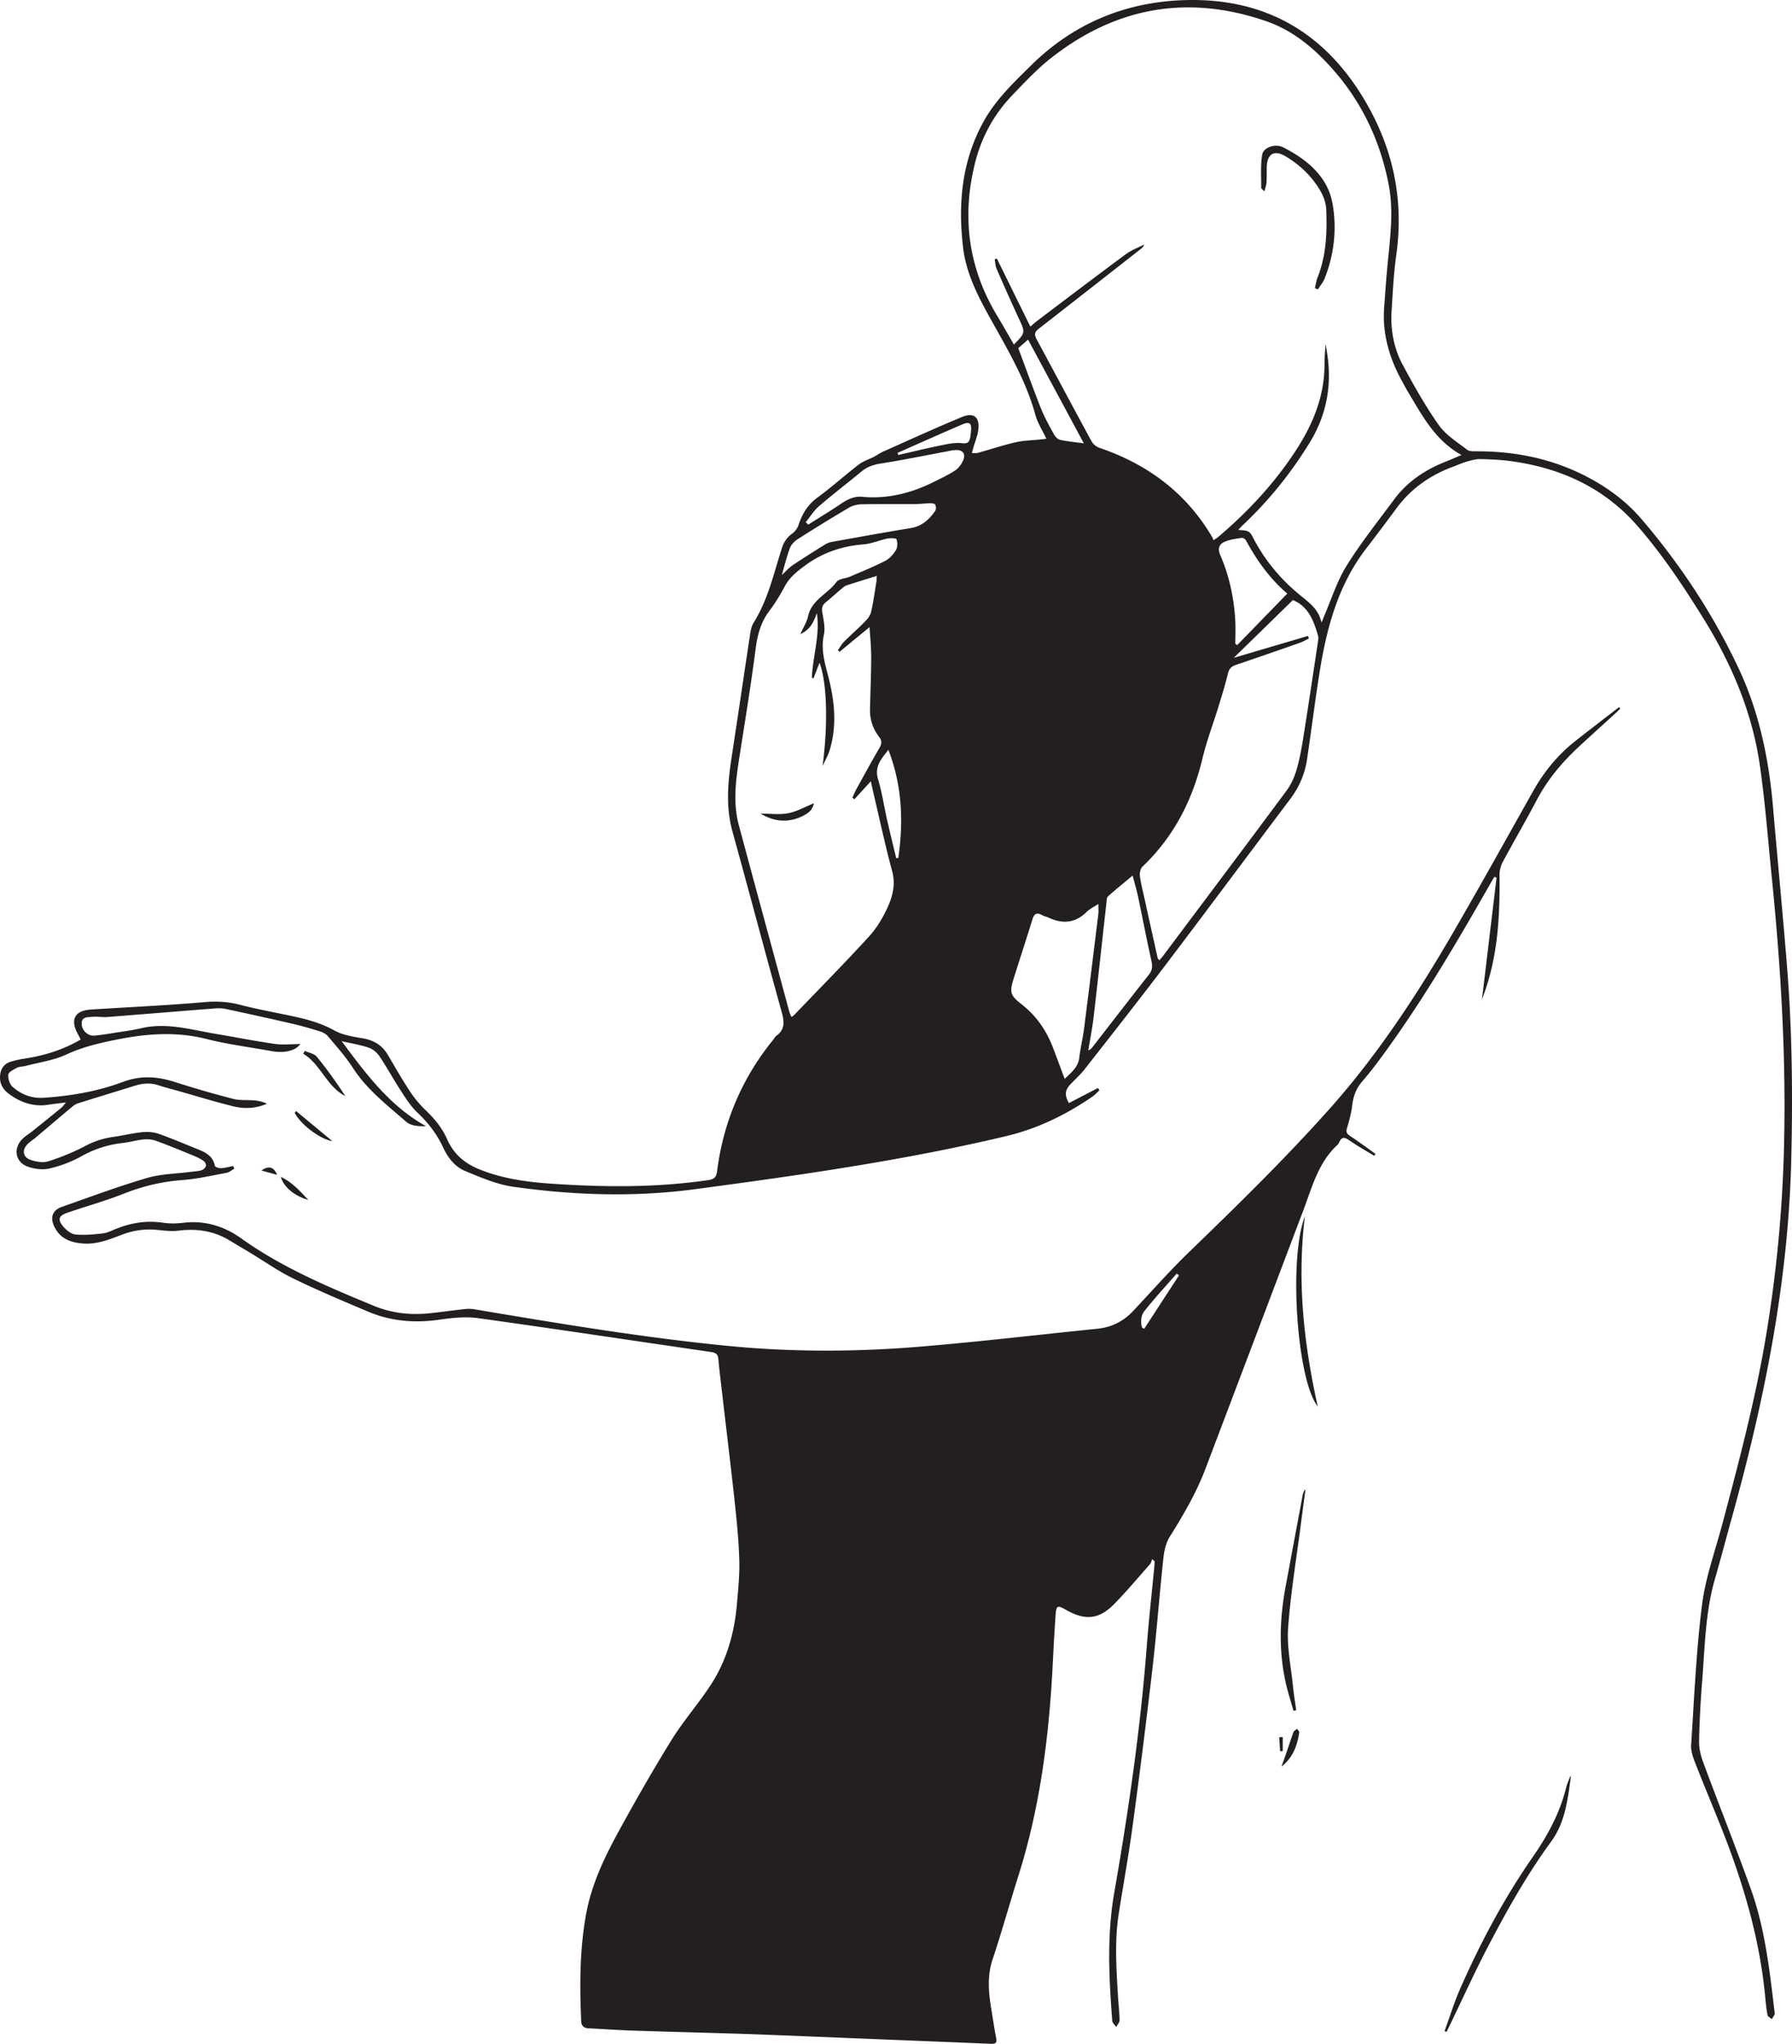 <svg xmlns="http://www.w3.org/2000/svg" width="320.039" height="364.945"><defs><clipPath id="a"><path d="M0 427.055h320.04V792H0Zm0 0"/></clipPath></defs><g clip-path="url(#a)" transform="translate(0 -427.055)"><path fill="#231f20" d="M210.566 654.773c-.136-.105-.273-.21-.41-.312-1.937 2.223-3.945 4.383-5.765 6.691-.625.793-.746 1.953-.407 2.993.125.05.25.105.375.16 2.07-3.18 4.137-6.356 6.207-9.532zm-50.254-146.859.11.383c2.5-.57 4.988-1.184 7.5-1.692 1.27-.257 2.605-.57 3.86-.414 1.09.133 1.355-.234 1.5-1.082.054-.312.081-.632.116-.949.164-1.566-.187-1.898-1.613-1.289-3.84 1.64-7.648 3.356-11.473 5.043zm-.257 72.363c.125-.008.25-.02.375-.03.949-6.56.675-13.013-1.774-19.302-1.203 1.57-2.539 2.95-1.847 5.23.707 2.325 1.05 4.759 1.59 7.138.527 2.328 1.101 4.644 1.656 6.964zm33.507-74.062a28924.1 28924.1 0 0 0-9.957-18.52c-.695.61-1.343 1.176-1.746 1.532 1.375 3.68 2.653 7.238 4.047 10.746.633 1.586 1.477 3.09 2.297 4.59.23.425.676.93 1.106 1.023 1.382.3 2.8.43 4.253.629zm36.336 26.832c-3.168-2.703-5.445-5.961-7.375-9.488-.125-.23-.52-.5-.746-.465-1.011.152-2.066.281-3 .672-1.03.43-1.367 1.207-.84 2.418 1.602 3.691 2.438 7.59 2.672 11.609.078 1.398.012 2.809.012 4.21.11.083.223.165.332.243 2.934-3.016 5.871-6.035 8.945-9.2zm-85.996-12.75.446.433c1.98-1.253 3.992-2.464 5.933-3.777 1.133-.762 2.309-1.316 3.68-1.191 4.578.426 8.828-.657 12.883-2.692 1.281-.644 2.601-1.25 3.785-2.047.613-.414 1.133-1.144 1.418-1.843.441-1.094-.125-1.801-1.305-1.766-.668.02-1.336.195-2 .316-3.8.707-7.586 1.489-11.402 2.086-1.32.204-2.442.57-3.465 1.418-2.523 2.086-5.133 4.07-7.61 6.207-.921.793-1.581 1.895-2.363 2.856zm-4.273 9.43c.715-.657 1.273-1.301 1.953-1.758 1.887-1.274 3.82-2.477 5.75-3.684.363-.222.797-.39 1.219-.469 4.707-.843 9.41-1.695 14.125-2.472 1.984-.328 3.285-1.535 4.351-3.082.176-.262.145-.809-.011-1.106-.106-.195-.61-.25-.934-.242-.879.02-1.75.149-2.629.152-3.191.02-6.387-.03-9.582.036-.762.015-1.61.222-2.262.609a294.86 294.86 0 0 0-9.18 5.644c-.566.36-1.128.954-1.359 1.567-.57 1.523-.953 3.117-1.441 4.805zm62.648 53.671c-1.625 1.356-3.039 2.5-4.398 3.707-.219.192-.223.66-.262 1.004-.765 6.825-1.5 13.653-2.293 20.473-.234 2.023-.637 4.023-.965 6.035.383-.152.567-.355.735-.57 3.36-4.324 6.695-8.664 10.09-12.961.617-.781.668-1.48.46-2.414-.855-3.856-1.597-7.734-2.414-11.594-.242-1.152-.585-2.281-.953-3.68zm-12.132 36.297c1.195-1.156 2.41-2.078 2.609-3.812.2-1.703.621-3.38.84-5.078.879-6.852 1.718-13.703 2.562-20.559.059-.484.008-.98.008-1.789-.902.606-1.601.934-2.12 1.441-2.048 2.032-4.321 2.16-6.813.993-.36-.172-.778-.235-1.118-.43-.945-.55-1.414-.266-1.726.754-1.094 3.547-2.258 7.074-3.367 10.62-.742 2.384-.602 2.966 1.402 4.52 2.602 2.028 4.402 4.602 5.582 7.641.715 1.848 1.39 3.707 2.14 5.7zm40.757-85.492c-3.48 3.402-6.98 6.817-10.562 10.317 4.465-1.32 8.86-2.618 13.258-3.915.05.153.101.305.156.458-.527.257-1.035.566-1.586.757a877.715 877.715 0 0 1-11.441 3.957c-.813.274-1.22.684-1.426 1.54-.48 1.98-1.078 3.93-1.68 5.878-.945 3.094-2.117 6.13-2.863 9.27-1.781 7.469-5.121 14.004-10.719 19.336-.367.347-.531 1.133-.46 1.672.167 1.34.523 2.66.812 3.984a3459.8 3459.8 0 0 0 2.355 10.64c.027.133.156.247.281.43.211-.23.387-.39.528-.578 7.433-9.922 14.886-19.828 22.265-29.789.832-1.129 1.418-2.52 1.801-3.883.567-1.992.906-4.054 1.23-6.105.88-5.524 1.7-11.055 2.536-16.586.05-.313.11-.656.023-.95-.77-2.695-1.715-5.28-4.508-6.433zm-87.96 6.078c.566-1.277 1.163-2.183 1.37-3.172.622-2.953 3.504-3.988 5.07-6.132.43-.59 1.606-.606 2.407-.954 2.121-.91 4.266-1.777 6.316-2.828.774-.398 1.45-1.172 1.91-1.93.301-.495.286-1.324.098-1.902-.066-.21-1.074-.258-1.601-.148-1.446.297-2.852.93-4.301 1.043-3.93.305-7.438 1.527-10.613 3.91-1.367 1.023-2.614 2.031-3.438 3.574-.808 1.512-1.703 3-2.738 4.363-1.559 2.055-2.156 4.336-2.48 6.864-.801 6.219-1.817 12.41-2.786 18.61-.672 4.276-1.355 8.558-.199 12.85 2.98 11.079 5.992 22.153 8.996 33.227.086.317.242.617.395.996.254-.191.394-.27.5-.379 4.457-4.64 8.98-9.222 13.328-13.968 1.375-1.504 2.484-3.348 3.332-5.211.914-2.012 1.465-4.14.82-6.504-1.242-4.59-2.234-9.25-3.328-13.88-.168-.718-.32-1.44-.477-2.148l-2.933 3.208c-.121-.09-.238-.184-.36-.278.227-.496.422-1.004.684-1.476 1.371-2.485 2.73-4.977 4.156-7.426.418-.727.465-1.278-.062-1.953-1.152-1.469-1.68-3.164-1.633-5.032.078-3.074.203-6.148.215-9.222.008-1.735-.184-3.469-.29-5.352-1.886 1.551-3.624 2.985-5.366 4.414-.094-.101-.192-.203-.286-.308.364-.508.672-1.075 1.11-1.516 1.242-1.242 2.57-2.398 3.797-3.656.449-.461.89-1.067 1.027-1.672.395-1.754.637-3.54.926-5.313.055-.359.055-.73.082-1.093-1.91.597-3.66 1.125-5.395 1.699-.328.11-.62.36-.89.586-.95.8-1.86 1.644-2.825 2.426-.597.48-.757.98-.628 1.761.214 1.336.566 2.77.289 4.04-.578 2.675.172 5.066.82 7.581 1.105 4.293 1.535 8.676.207 13.032-.297.976-.836 1.883-1.262 2.824.957-7.188.848-14.691-.539-18.438-.383.973-.73 1.875-1.082 2.774-.098-.035-.2-.067-.297-.102.157-3.785 1.473-7.488.903-11.527-.59 1.559-1.141 2.918-2.95 3.738zm118.07-31.976c-4.809-2.692-7.055-7.137-9.594-11.34-.39-.652-.742-1.328-1.106-1.996-2.203-4.055-3.46-8.336-3.113-13 .207-2.785.399-5.578.676-8.36.45-4.504 1.004-9.023.148-13.507-1.699-8.926-5.734-16.668-12.246-23.043-2.77-2.711-5.918-4.93-9.605-6.207-13.969-4.829-26.8-2.563-38.387 6.507-2.539 1.985-4.77 4.383-7.012 6.715-3.308 3.446-5.52 7.555-6.664 12.184-2.363 9.57-1.156 18.644 3.953 27.14 1.028 1.707 2.008 3.442 3.016 5.18 2.098-2.144 2.055-2.129.863-4.683a373.377 373.377 0 0 1-3.96-8.86c-.223-.512-.231-1.113-.336-1.676l.386-.14c1.973 4.004 3.942 8.008 5.98 12.148.567-.472.95-.816 1.356-1.125 5.23-3.949 10.45-7.918 15.719-11.812.976-.72 2.168-1.149 3.262-1.711-.16.457-.446.664-.727.883-6.047 4.73-12.086 9.468-18.144 14.183-.707.55-.782 1.031-.364 1.813 3.293 6.086 6.532 12.195 9.84 18.27.27.5.863.968 1.41 1.152 8.598 2.94 15.485 8.023 20.125 15.945.102.172.16.37.242.558.465-.332.704-.476.915-.656 5.203-4.43 9.832-9.375 13.605-15.101 3.148-4.766 5.305-9.844 5.297-15.672-.004-1.196.11-2.39.172-3.586 1.316 6.21.562 12.055-2.79 17.535-3.39 5.535-7.413 10.516-12.144 14.941-.215.2-.398.43-.652.707 1.758.07 2.05.192 2.594 1.25 1.992 3.903 4.707 7.235 8.046 10.043 1.739 1.461 3.7 2.692 4.223 5.2.254-.407.34-.782.488-1.13 1.297-3 2.278-6.199 3.985-8.949 2.566-4.128 5.617-7.96 8.52-11.878 2.35-3.176 5.523-5.282 9.163-6.73.844-.337 1.684-.7 2.86-1.192zM41.844 635.738c-.453.25-.883.64-1.367.73-2.622.489-5.243 1.095-7.891 1.294-3.629.273-7.066 1.082-10.453 2.422-3.297 1.304-6.73 2.261-10.094 3.414-1.547.53-1.797 1.191-.77 2.43.547.66 1.415 1.37 2.2 1.452 1.594.165 3.234-.015 4.844-.183.734-.074 1.457-.422 2.156-.715 2.789-1.168 5.644-1.652 8.672-1.195 1.21.183 2.488.136 3.71-.004 3.79-.442 7.239.66 10.204 2.777 7.3 5.223 15.476 8.652 23.68 12.05 3.23 1.34 6.648 1.704 10.124 1.325 2.106-.23 4.204-.52 6.309-.75a5.89 5.89 0 0 1 1.55.055c15.063 2.527 30.134 5.058 45.344 6.543 11.29 1.101 22.622 1.078 33.915.156 10.675-.871 21.32-2.145 31.976-3.223 2.547-.257 4.664-1.304 6.41-3.168 3.34-3.55 6.57-7.222 10.075-10.605 8.515-8.23 16.976-16.504 24.875-25.34 8.578-9.594 15.601-20.277 22.046-31.36 4.922-8.468 9.668-17.042 14.477-25.581 1.95-3.457 4.418-6.465 7.543-8.918 2.574-2.024 5.176-4.012 7.762-6.016.082.078.16.156.238.234-.25.25-.488.512-.75.75-2.242 2.051-4.508 4.079-6.734 6.149-2.973 2.77-5.547 5.844-7.457 9.476-1.958 3.715-4.079 7.34-6.06 11.043-.37.7-.589 1.579-.577 2.371.082 7.157-.274 14.243-2.735 21.063-.16.45-.308.906-.472 1.36-.024.066-.102.113.05-.048.856-7.164 1.743-14.558 2.63-21.957l-.399-.14c-.18.3-.363.601-.535.906-5.79 10.148-11.668 20.238-18.504 29.73-1.45 2.012-2.926 4.016-4.547 5.883-1.113 1.285-1.601 2.684-1.8 4.317-.169 1.34-.505 2.668-.907 3.957-.223.715-.098 1.054.516 1.457 1.554 1.023 3.047 2.133 4.562 3.21-.074.114-.152.231-.226.348-1.508-.925-3.067-1.785-4.508-2.8-.84-.59-1.324-.567-1.746.363-.082.18-.192.367-.332.496-3.43 3.16-4.516 7.54-6.078 11.664-5.836 15.406-11.657 30.82-17.508 46.219-1.625 4.281-3.93 8.207-6.356 12.082-.687 1.094-.996 2.527-1.136 3.848-.704 6.554-1.192 13.136-1.95 19.687a1474.092 1474.092 0 0 1-3.539 28.086c-.707 5.23-1.656 10.426-2.476 15.637-.778 4.941-.426 9.894-.137 14.843.078 1.399.262 2.793.281 4.188.004.414-.383.828-.59 1.242-.25-.355-.687-.7-.714-1.074-.598-7.656-.985-15.274.359-22.95 2.55-14.613 4.68-29.296 5.812-44.105.36-4.703.891-9.39 1.34-14.09.028-.312.031-.625.047-.937-.144-.13-.285-.254-.426-.38-.136.313-.203.68-.418.923-2.086 2.363-4.117 4.777-6.316 7.035-2.734 2.812-5.215 3.059-8.645 1.105-1.562-.886-1.753-.828-1.882 1-.23 3.188-.38 6.38-.551 9.575-.676 12.53-2.293 24.906-6.094 36.925-1.562 4.957-2.96 9.97-4.601 14.899-.977 2.941-.73 5.824-.25 8.758.289 1.773.554 3.554.894 5.32.172.883-.191 1.031-.957 1-5.469-.234-10.937-.45-16.406-.668-7.504-.305-15.004-.61-22.512-.91a626.72 626.72 0 0 0-7.187-.254c-5.95-.18-11.903-.332-17.856-.531-2.633-.09-5.262-.274-7.894-.41-.79-.043-1.262-.391-1.301-1.247-.281-6.359-.281-12.707.844-18.996.933-5.222 3.156-9.992 5.668-14.593 3.066-5.61 6.234-11.176 9.597-16.61 2.098-3.39 4.762-6.426 6.957-9.761 2.918-4.43 4.32-9.422 4.754-14.684.207-2.508.48-5.027.414-7.531-.086-3.309-.394-6.617-.75-9.914-.715-6.633-1.527-13.258-2.297-19.883-.238-2.067-.504-4.125-.683-6.195-.074-.872-.395-1.215-1.293-1.344-13.89-2.012-27.766-4.117-41.664-6.047-2.25-.313-4.63-.043-6.903.281-4.39.629-8.632.281-12.707-1.441-4.492-1.903-9-3.793-13.382-5.93-2.715-1.324-5.215-3.098-7.817-4.668-1.2-.719-2.406-1.426-3.601-2.148-2.793-1.688-5.801-2.11-9.008-1.72-1.215.15-2.477.016-3.707-.116-2.235-.242-4.36.047-6.465.851-2.309.883-4.61 1.813-7.2 1.547-2.136-.219-3.863-.941-4.85-2.976-.798-1.637-.36-2.954 1.343-3.547 5.047-1.774 10.07-3.653 15.2-5.157 2.534-.742 5.284-.757 7.937-1.109.597-.074 1.21-.094 1.777-.266.324-.101.691-.414.805-.722.086-.23-.114-.711-.34-.883-.5-.375-1.078-.676-1.66-.918-2.29-.941-4.575-1.89-6.895-2.738-.684-.25-1.492-.317-2.219-.246-1.27.125-2.511.492-3.78.636a19.256 19.256 0 0 0-7.34 2.371 21.9 21.9 0 0 1-5.677 2.176c-1.234.285-2.738.106-3.949-.344-2.172-.8-2.574-3.207-.969-4.867.551-.566 1.258-.976 1.883-1.476a625.913 625.913 0 0 0 5.117-4.145c.262-.215.454-.512.836-.953-1.195.152-2.14.242-3.078.395-2.656.43-4.98-.364-7.093-1.914-1.102-.813-1.72-1.887-1.59-3.297.117-1.23.718-2.118 1.937-2.477.766-.223 1.547-.41 2.336-.527 3.594-.531 7.008-1.586 10.117-3.422-.367-.777-.86-1.52-1.066-2.328-.383-1.496.289-2.5 1.781-2.86.54-.129 1.106-.164 1.664-.199 6.54-.414 13.086-.71 19.61-1.277 2.195-.192 4.238-.113 6.367.437 3.168.825 6.402 1.399 9.605 2.09 2.54.547 5 1.215 7.328 2.512 1.493.828 3.332 1.121 5.059 1.406 2.004.332 3.496 1.235 4.523 2.98 1.278 2.172 2.528 4.364 3.914 6.465a19.883 19.883 0 0 0 2.82 3.391c1.583 1.52 2.954 3.156 3.833 5.164 1.172 2.68 3.125 4.344 5.875 5.442 4.05 1.617 8.25 2.203 12.527 2.503 9.434.66 18.856.747 28.25-.62 1.074-.157 1.438-.532 1.574-1.618 1.118-8.738 4.43-16.558 9.989-23.41.203-.25.355-.559.601-.742 1.598-1.176 1.406-2.582.926-4.313-2.984-10.71-5.809-21.46-8.777-32.175-1.243-4.497-.805-8.95-.118-13.438 1.098-7.148 2.137-14.309 3.227-21.46.125-.817.258-1.72.684-2.395 2.59-4.122 3.586-8.836 5.062-13.368.356-1.086.93-1.886 1.848-2.55.469-.34.89-.899 1.074-1.446.66-1.98 1.613-3.652 3.379-4.941 2.547-1.86 4.894-3.988 7.398-5.91.797-.614 1.825-.93 2.735-1.399.558-.293 1.074-.672 1.648-.926 4.676-2.078 9.328-4.21 14.055-6.171 2.12-.88 3.191.023 2.914 2.304-.129 1.078-.586 2.121-.887 3.18-.09.313-.168.633-.246.95.332 0 .688.073.996-.012 2.27-.63 4.512-1.368 6.805-1.907 1.348-.316 2.77-.328 4.156-.476.422-.043.84-.086 1.344-.14-.715-1.513-1.57-2.813-1.961-4.243-1.7-6.215-4.953-11.668-8.047-17.227-2.215-3.976-4.332-8.062-4.879-12.695-.906-7.742-.258-15.25 3.54-22.262 2.187-4.047 5.46-7.16 8.687-10.332 7.386-7.261 16.39-11.074 26.586-11.547 14.87-.691 26.047 5.66 33.414 18.711 4.738 8.395 6.484 17.27 5.136 26.817-.464 3.277-.62 6.601-.828 9.914-.215 3.383.383 6.676 1.98 9.644 1.985 3.692 4.052 7.368 6.458 10.785 1.246 1.766 3.27 3 5.023 4.372.406.316 1.14.289 1.727.289 6.91-.008 13.508 1.324 19.676 4.535 3.726 1.941 7.058 4.402 9.796 7.605 6.954 8.133 12.801 17.004 17.344 26.684 3.696 7.871 5.399 16.285 6.133 24.918.809 9.48 1.738 18.957 2.496 28.441.918 11.453 1.016 22.922.738 34.41-.53 21.832-4.82 43.028-10.648 63.97-.996 3.585-1.934 7.183-2.969 10.757-1.726 5.937-1.8 12.082-2.285 18.172-.285 3.586-.48 7.183-.555 10.781-.027 1.234.258 2.543.692 3.711 2.808 7.57 5.797 15.074 8.527 22.672 2.535 7.05 3.367 14.469 4.238 21.86.024.198.086.425.02.593-.125.3-.332.566-.504.844-.262-.242-.691-.446-.75-.73-.2-.977-.297-1.977-.387-2.97-.984-10.699-4.027-20.863-7.988-30.785-1.512-3.785-3.094-7.546-4.574-11.347-.383-.985-.762-2.098-.696-3.121.547-8.336.899-16.703 1.938-24.98.613-4.88 2.344-9.622 3.617-14.411 3.02-11.32 6.02-22.648 7.914-34.23a240.255 240.255 0 0 0 3.086-31.977c.485-16.547-.504-33.016-2.164-49.465-.672-6.64-1.172-13.312-2.125-19.914-1.36-9.39-5.004-17.984-9.984-26.035-3.606-5.82-7.38-11.52-11.895-16.688-5.918-6.77-13.55-10.261-22.312-11.503-1.895-.274-3.825-.364-5.739-.403-.84-.02-1.699.254-2.523.485-.766.218-1.492.57-2.246.843-4.121 1.508-7.578 3.91-10.203 7.477a442.393 442.393 0 0 1-5.41 7.183c-5.149 6.704-7.149 14.57-8.407 22.704-.77 4.976-1.406 9.972-2.148 14.957-.39 2.613-1.426 4.968-3.027 7.093-7.41 9.84-14.758 19.73-22.204 29.547-4.757 6.278-9.632 12.465-14.492 18.672-.758.969-1.699 1.8-2.547 2.703-.968 1.028-1.047 1.89-.254 3.324 1.72-.89 3.454-1.793 5.18-2.691.094.137.184.273.277.41-.414.375-.789.809-1.246 1.121-4.75 3.266-9.82 5.735-15.496 7.082-18.281 4.34-36.847 6.965-55.437 9.45-10.848 1.449-21.727 1.101-32.531-.434-2.954-.418-5.832-1.672-8.622-2.832-1.789-.746-3.035-2.348-3.859-4.133-1.125-2.437-2.71-4.476-4.664-6.32-1.168-1.106-2.055-2.54-2.945-3.906-1.313-2.008-2.457-4.125-3.793-6.118-.438-.648-1.172-1.273-1.903-1.52-1.53-.515-3.148-.773-4.847-1.163 4.347 5.832 8.59 11.582 15.074 15.183-1.273.008-2.61.024-3.61-.847-3.398-2.961-6.984-5.727-9.484-9.614-1.273-1.972-2.87-3.738-4.379-5.55-.336-.407-.875-.73-1.383-.891-1.714-.531-3.445-1.031-5.195-1.437a739.054 739.054 0 0 0-11.59-2.567 6.831 6.831 0 0 0-1.89-.137c-6.453.504-12.903 1.043-19.356 1.543-.914.07-1.847-.109-2.754-.023-.812.074-1.922-.059-1.859 1.305.055 1.136 1.129 2.136 2.25 2.043 1.152-.102 2.3-.286 3.445-.47 1.66-.265 3.332-.472 4.965-.855 4.5-1.058 8.805.258 13.16.989 3.547.593 7.074 1.297 10.633 1.812 1.402.203 2.856.035 4.66.035-.476.41-.664.641-.902.77-1.414.754-2.918.738-4.445.46-3.813-.69-7.676-1.179-11.426-2.128-5.387-1.367-10.649-.988-16.012.082-3.152.625-6.184 1.34-9.137 2.707-2.246 1.039-4.816 1.379-7.25 2.02-.5.128-1.074.093-1.515.328-.59.308-1.48.757-1.532 1.226-.074.707.254 1.723.782 2.184 1.535 1.344 3.367 2.078 5.504 1.937 4.851-.32 9.632-1.125 14.172-2.828 3.21-1.203 6.203-.984 9.34.027a184.6 184.6 0 0 0 10.367 2.997c1.21.312 2.539.164 3.808.277a6.72 6.72 0 0 1 2.219.582c-2.004.894-4.07.95-6.082.453-3.297-.812-6.547-1.816-9.817-2.742-1.152-.328-2.32-.617-3.457-.992-1.433-.477-2.828-.364-4.238.078-3.394 1.058-6.8 2.082-10.187 3.156-.43.137-.82.45-1.176.746-2.11 1.766-4.203 3.555-6.309 5.324-.488.414-1.043.754-1.488 1.203-1 1.016-.855 2.297.48 2.782.997.363 2.27.586 3.239.281a40.564 40.564 0 0 0 6.613-2.746 14.854 14.854 0 0 1 4.969-1.606c1.738-.242 3.457-.675 5.203-.851.96-.098 2.02-.016 2.922.3 2.332.813 4.605 1.805 6.902 2.72 1.445.578 2.79 1.218 3.133 2.992.039.214.723.441 1.094.421.73-.039 1.449-.25 2.175-.39.067.16.13.32.196.484"/></g><path fill="#231f20" d="M280.559 317.121c-.547 4.094-1.02 8.262-3.512 11.676-4.313 5.894-7.875 12.226-11.242 18.672-2.442 4.668-4.618 9.48-6.914 14.226-.18.375-.375.742-.563 1.114a31.45 31.45 0 0 0-.344-.141c.942-2.574 1.75-5.203 2.852-7.703 3.601-8.172 7.812-16.055 12.898-23.375 2.7-3.883 4.832-7.852 5.97-12.403.16-.656.452-1.277.694-1.914.024-.062.106-.101.16-.152m-49.55-11.644c-.426-1.504-.906-3-1.27-4.52-1.41-5.894-1.23-11.809-.125-17.727 1.008-5.417 2.02-10.84 3.035-16.257.07-.371.192-.739.508-1.059-.285 2.121-.574 4.246-.847 6.371-.79 6.14-1.825 12.266-2.262 18.43-.238 3.37.512 6.816.851 10.226.149 1.48.391 2.95.59 4.426-.16.04-.32.074-.48.11m2.039-88.297c-1.426 11.472-.207 22.757 2.293 33.937-3.692-4.55-5.246-26.37-2.293-33.937M54.453 187.648c.723.336 1.672.489 2.129 1.043 1.828 2.235 3.508 4.594 5.094 7.02-3.383-1.719-4.36-5.672-7.531-7.563.101-.168.207-.336.308-.5m174.407 127.79c.355-1 .718-1.997 1.066-3 .363-1.055.691-2.13 1.09-3.172.093-.239.43-.387.652-.579.129.223.398.461.367.657-.355 2.36-1.14 4.523-3.176 6.094M52.879 198.383c2.09 1.734 4.18 3.469 6.484 5.379-2.273-.367-5.715-3.051-6.734-5.055.082-.11.168-.215.25-.324m2.18 15.867c-2.5-.703-4.418-2.32-4.903-4.113 1.989.949 3.305 2.418 4.903 4.113m-5.571-4.473c-1.062-.293-1.84-.504-2.8-.77 1.269-.913 2.222-.679 2.8.77M229.09 310.168v2.508a15.48 15.48 0 0 0-.473.02c-.05-.837-.105-1.669-.16-2.505l.633-.023m5.746-258.718c.152-.634.23-1.29.465-1.887 1.566-3.922 1.715-8.032 1.554-12.157-.043-1.11-.46-2.304-1.02-3.277-1.503-2.606-3.644-4.664-6.218-6.203-2.05-1.223-3.3-.485-3.379 1.879-.03.922.012 1.843-.047 2.758-.027.468-.207.93-.37 1.625-.344-.368-.579-.504-.579-.637.016-1.977-.144-3.992.172-5.922.215-1.316 2.328-2.05 3.758-1.32 4.3 2.203 8.004 5.23 8.84 10.214.742 4.426.265 8.938-1.442 13.196-.281.703-.797 1.312-1.203 1.965-.176-.079-.355-.16-.531-.235m-99.004 93.824c1.648 0 3.34.23 4.93-.066 1.531-.285 2.96-1.121 4.59-1.777-.247 1.34-1.192 1.894-2.176 2.36-2.524 1.179-4.973.91-7.344-.517"/></svg>
